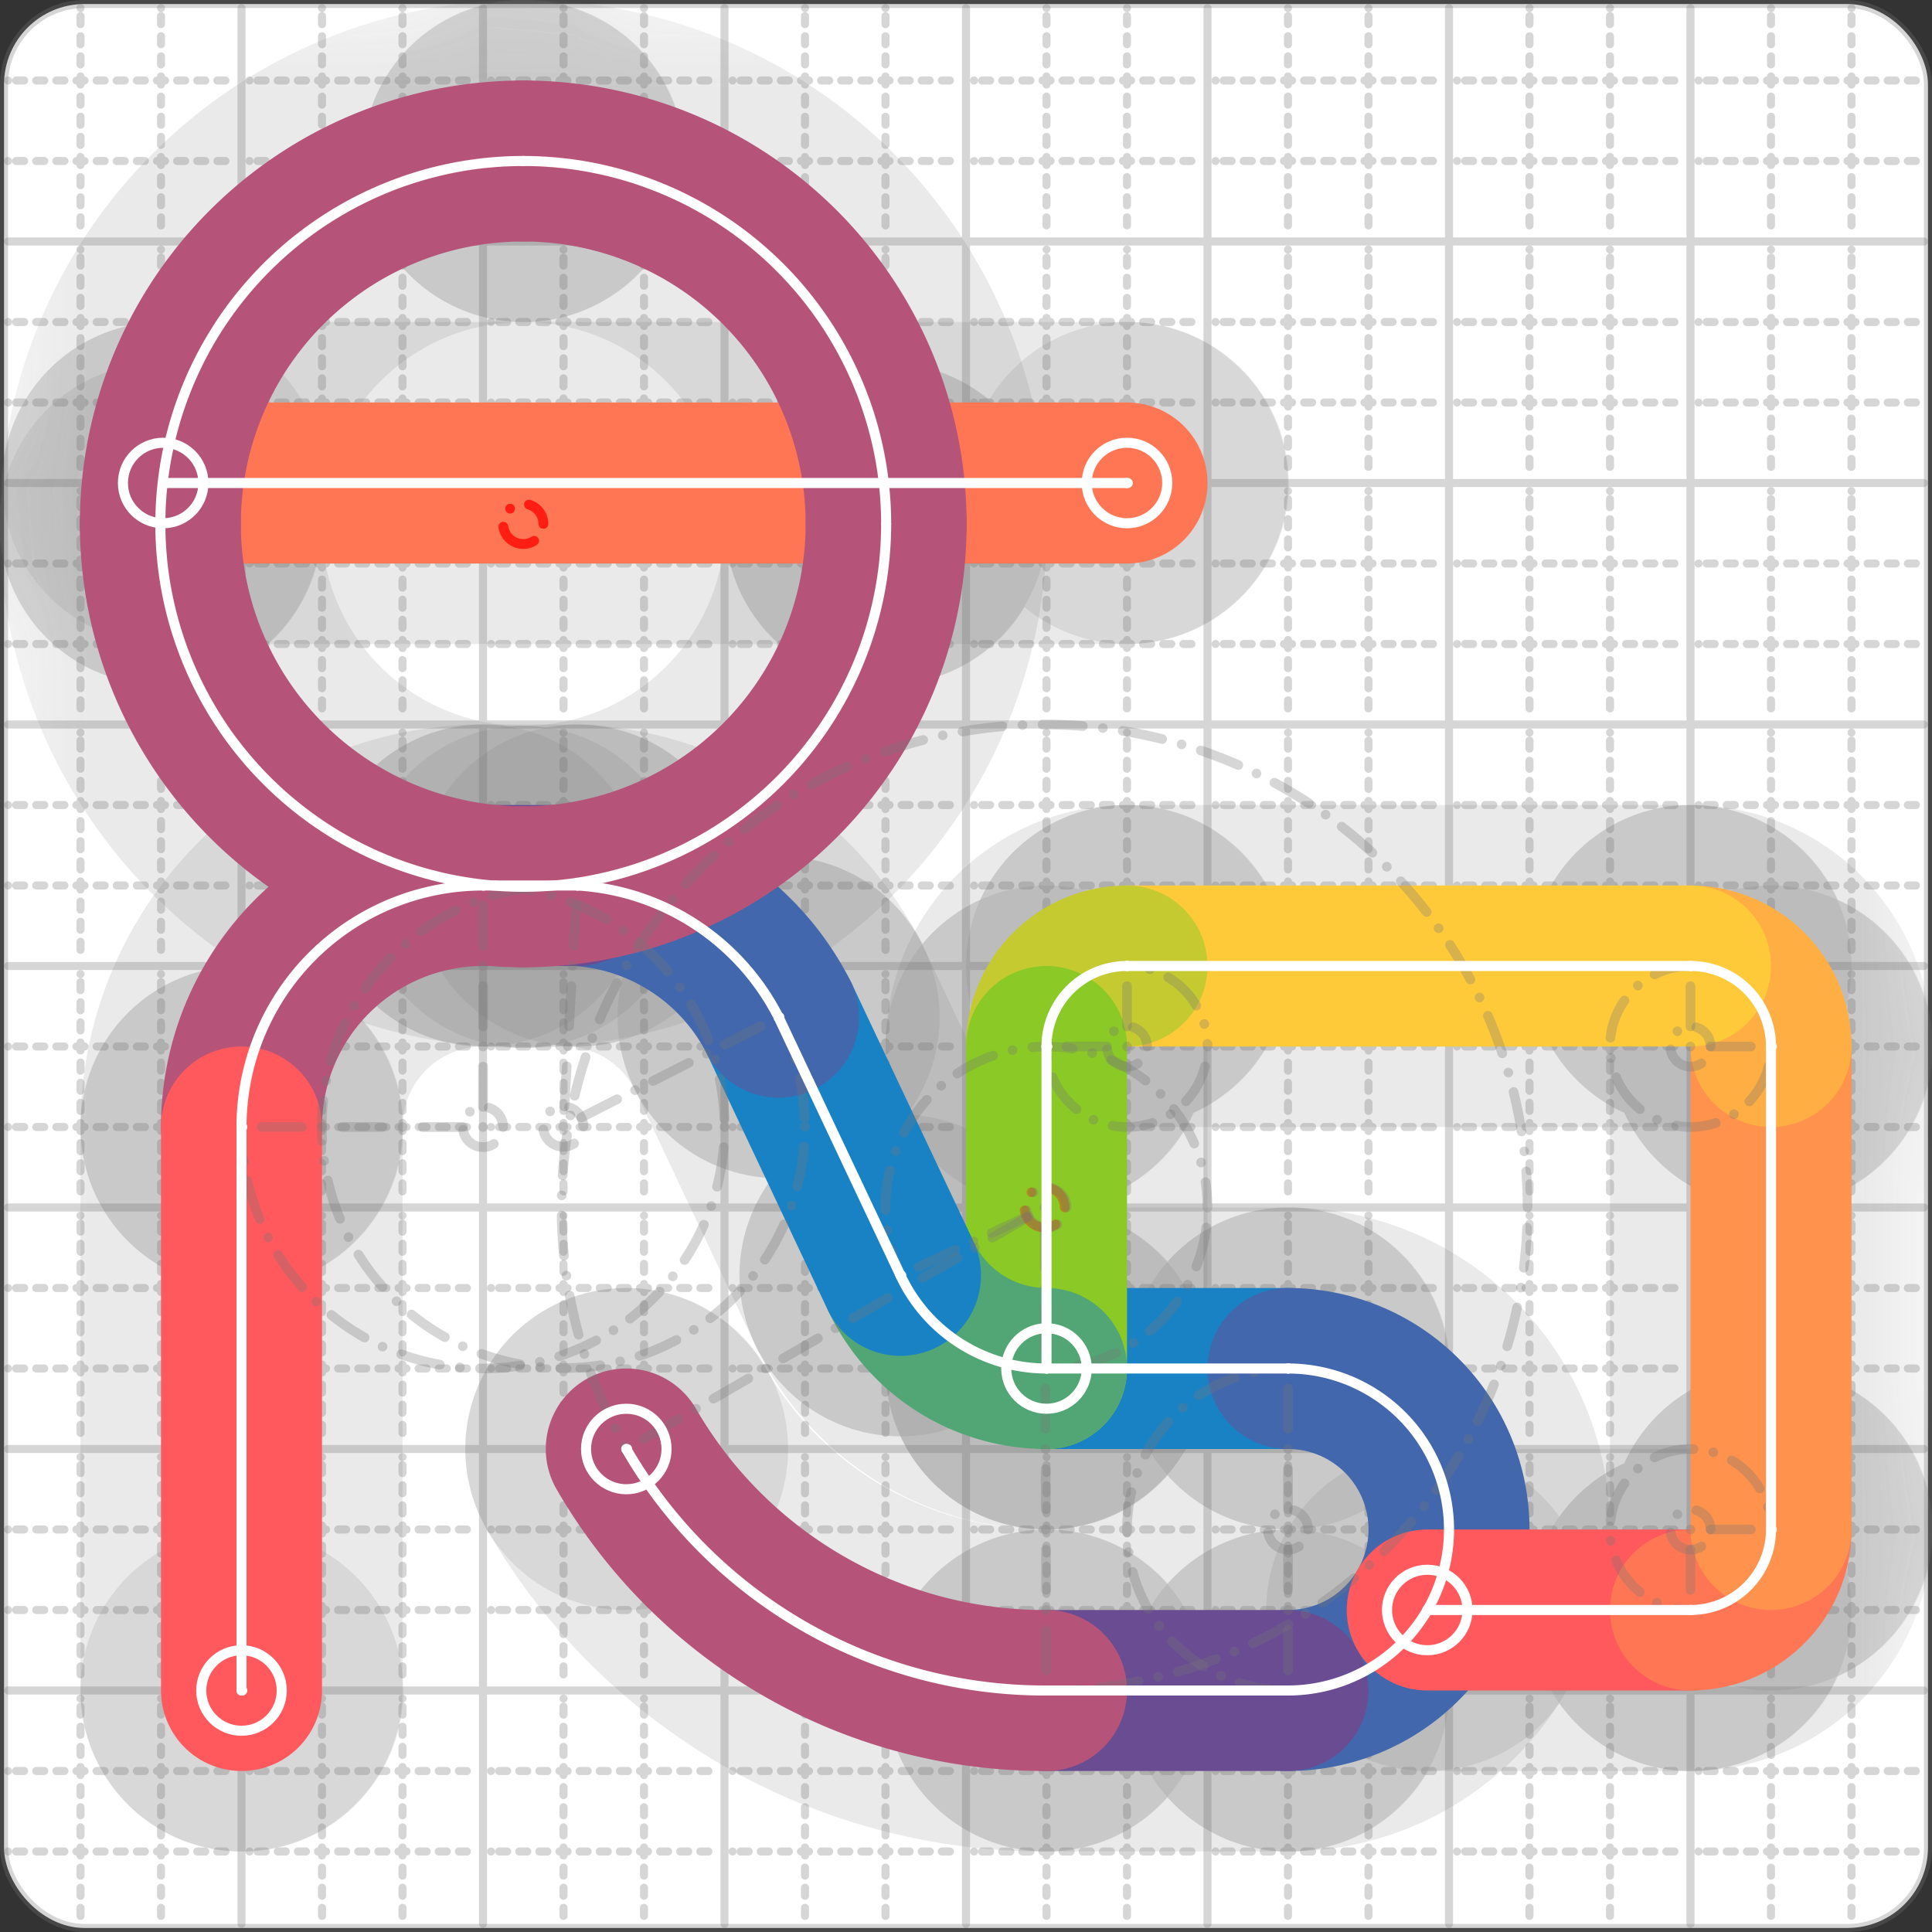 <svg xmlns="http://www.w3.org/2000/svg" width="24" height="24" viewBox="0 0 24 24" fill="none" stroke="currentColor" stroke-width="2" stroke-linecap="round" stroke-linejoin="round"><rect x="0" y="0" width="24" height="24" fill="#333333" stroke="none"/><style>
  @media screen and (prefers-color-scheme: light) {
    .svg-preview-grid-rect { fill: none }
  }
  @media screen and (prefers-color-scheme: dark) {
    .svg-preview-grid-rect { fill: none }
    .svg
    .svg-preview-grid-group,
    .svg-preview-radii-group,
    .svg-preview-shadow-mask-group,
    .svg-preview-shadow-group {
      stroke: #fff;
    }
  }
</style><g class="svg-preview-grid-group" stroke-linecap="butt" stroke-width="0.1" stroke="#777" stroke-opacity="0.3"><rect class="svg-preview-grid-rect" width="23.9" height="23.9" x="0.05" y="0.05" rx="1" fill="#fff"></rect><path stroke-dasharray="0 0.1 0.1 0.15 0.1 0.15 0.1 0.15 0.1 0.15 0.1 0.15 0.1 0.15 0.1 0.15 0.1 0.15 0.1 0.15 0.1 0.15 0.1 0.15 0 0.15" stroke-width="0.1" d="M0.1 1h23.8M1 0.1v23.8M0.1 2h23.8M2 0.1v23.8M0.1 4h23.8M4 0.1v23.8M0.1 5h23.8M5 0.1v23.8M0.1 7h23.8M7 0.1v23.8M0.1 8h23.8M8 0.1v23.8M0.1 10h23.8M10 0.1v23.8M0.1 11h23.8M11 0.1v23.8M0.1 13h23.8M13 0.1v23.8M0.1 14h23.8M14 0.1v23.8M0.1 16h23.8M16 0.1v23.8M0.1 17h23.8M17 0.1v23.8M0.1 19h23.8M19 0.1v23.8M0.1 20h23.8M20 0.1v23.8M0.1 22h23.8M22 0.1v23.8M0.1 23h23.8M23 0.1v23.8"></path><path d="M0.1 3h23.8M3 0.1v23.8M0.1 6h23.8M6 0.1v23.8M0.1 9h23.8M9 0.1v23.8M0.1 12h23.8M12 0.1v23.8M0.1 15h23.8M15 0.1v23.8M0.1 18h23.8M18 0.1v23.8M0.1 21h23.8M21 0.1v23.8"></path></g><g class="svg-preview-shadow-mask-group" stroke-width="4" stroke="#777" stroke-opacity="0.15"><mask id="svg-preview-shadow-mask-0" maskUnits="userSpaceOnUse" stroke-opacity="1" stroke-width="4" stroke="#000"><rect x="0" y="0" width="24" height="24" fill="#fff" stroke="none" rx="1"></rect><path d="M13 17h.01M16 17h.01M16 21h.01M13 21h.01M7.78 18h.01"></path></mask><mask id="svg-preview-shadow-mask-1" maskUnits="userSpaceOnUse" stroke-opacity="1" stroke-width="4" stroke="#000"><rect x="0" y="0" width="24" height="24" fill="#fff" stroke="none" rx="1"></rect><path d="M17.73 20h.01M21 20h.01M22 19h.01M22 13h.01M21 12h.01M14 12h.01M13 13h.01M13 17h.01M11.186 15.843h.01M9.672 12.636h.01M7.17 11h.01M6.002 11h.01M3 14h.01M3 21h.01"></path></mask><mask id="svg-preview-shadow-mask-2" maskUnits="userSpaceOnUse" stroke-opacity="1" stroke-width="4" stroke="#000"><rect x="0" y="0" width="24" height="24" fill="#fff" stroke="none" rx="1"></rect><path d="M2.027 6h.01M14 6h.01"></path></mask><mask id="svg-preview-shadow-mask-3" maskUnits="userSpaceOnUse" stroke-opacity="1" stroke-width="4" stroke="#000"><rect x="0" y="0" width="24" height="24" fill="#fff" stroke="none" rx="1"></rect><path d="M6.5 2h.01M11.008 6.508h.01M6.5 11.016h.01M1.992 6.508h.01M6.5 2h.01"></path></mask></g><g class="svg-preview-shadow-group" stroke-width="4" stroke="#777" stroke-opacity="0.15"><path mask="url(#svg-preview-shadow-mask-0)" d="M 13 17 L 16 17"></path><path mask="url(#svg-preview-shadow-mask-0)" d="M 16 17 A2 2 0 0 1 16 21"></path><path mask="url(#svg-preview-shadow-mask-0)" d="M 16 21 L 13 21"></path><path mask="url(#svg-preview-shadow-mask-0)" d="M 13 21 A6 6 0 0 1 7.78 18"></path><path mask="url(#svg-preview-shadow-mask-1)" d="M 17.73 20 L 21 20"></path><path mask="url(#svg-preview-shadow-mask-1)" d="M 21 20 A1 1 0 0 0 22 19"></path><path mask="url(#svg-preview-shadow-mask-1)" d="M 22 19 L 22 13"></path><path mask="url(#svg-preview-shadow-mask-1)" d="M 22 13 A1 1 0 0 0 21 12"></path><path mask="url(#svg-preview-shadow-mask-1)" d="M 21 12 L 14 12"></path><path mask="url(#svg-preview-shadow-mask-1)" d="M 14 12 A1 1 0 0 0 13 13"></path><path mask="url(#svg-preview-shadow-mask-1)" d="M 13 13 L 13 17"></path><path mask="url(#svg-preview-shadow-mask-1)" d="M 13 17 A2 2 0 0 1 11.186 15.843"></path><path mask="url(#svg-preview-shadow-mask-1)" d="M 11.186 15.843 L 9.672 12.636"></path><path mask="url(#svg-preview-shadow-mask-1)" d="M 9.672 12.636 A3 3 0 0 0 7.17 11"></path><path mask="url(#svg-preview-shadow-mask-1)" d="M 7.17 11 L 6.002 11"></path><path mask="url(#svg-preview-shadow-mask-1)" d="M 6.002 11 A3 3 0 0 0 3 14"></path><path mask="url(#svg-preview-shadow-mask-1)" d="M 3 14 L 3 21"></path><path mask="url(#svg-preview-shadow-mask-2)" d="M 2.027 6 L 14 6"></path><path mask="url(#svg-preview-shadow-mask-3)" d="M 6.5 2 A4.508 4.508 0 0 1 11.008 6.508"></path><path mask="url(#svg-preview-shadow-mask-3)" d="M 11.008 6.508 A4.508 4.508 0 0 1 6.5 11.016"></path><path mask="url(#svg-preview-shadow-mask-3)" d="M 6.5 11.016 A4.508 4.508 0 0 1 1.992 6.508"></path><path mask="url(#svg-preview-shadow-mask-3)" d="M 1.992 6.508 A4.508 4.508 0 0 1 6.5 2"></path><path d="M13 17h.01M16 17h.01M16 21h.01M13 21h.01M7.78 18h.01M17.73 20h.01M21 20h.01M22 19h.01M22 13h.01M21 12h.01M14 12h.01M13 13h.01M11.186 15.843h.01M9.672 12.636h.01M7.17 11h.01M6.002 11h.01M3 14h.01M3 21h.01M2.027 6h.01M14 6h.01M6.5 2h.01M11.008 6.508h.01M6.5 11.016h.01M1.992 6.508h.01M6.5 2h.01"></path></g><g class="svg-preview-handles-group" stroke-width="0.12" stroke="#777" stroke-opacity="0.6"></g><g class="svg-preview-colored-path-group"><path d="M 13 17 L 16 17" stroke="#1982c4"></path><path d="M 16 17 A2 2 0 0 1 16 21" stroke="#4267AC"></path><path d="M 16 21 L 13 21" stroke="#6a4c93"></path><path d="M 13 21 A6 6 0 0 1 7.78 18" stroke="#B55379"></path><path d="M 17.73 20 L 21 20" stroke="#FF595E"></path><path d="M 21 20 A1 1 0 0 0 22 19" stroke="#FF7655"></path><path d="M 22 19 L 22 13" stroke="#ff924c"></path><path d="M 22 13 A1 1 0 0 0 21 12" stroke="#FFAE43"></path><path d="M 21 12 L 14 12" stroke="#ffca3a"></path><path d="M 14 12 A1 1 0 0 0 13 13" stroke="#C5CA30"></path><path d="M 13 13 L 13 17" stroke="#8ac926"></path><path d="M 13 17 A2 2 0 0 1 11.186 15.843" stroke="#52A675"></path><path d="M 11.186 15.843 L 9.672 12.636" stroke="#1982c4"></path><path d="M 9.672 12.636 A3 3 0 0 0 7.17 11" stroke="#4267AC"></path><path d="M 7.17 11 L 6.002 11" stroke="#6a4c93"></path><path d="M 6.002 11 A3 3 0 0 0 3 14" stroke="#B55379"></path><path d="M 3 14 L 3 21" stroke="#FF595E"></path><path d="M 2.027 6 L 14 6" stroke="#FF7655"></path><path d="M 6.5 2 A4.508 4.508 0 0 1 11.008 6.508" stroke="#B55379"></path><path d="M 11.008 6.508 A4.508 4.508 0 0 1 6.5 11.016" stroke="#B55379"></path><path d="M 6.5 11.016 A4.508 4.508 0 0 1 1.992 6.508" stroke="#B55379"></path><path d="M 1.992 6.508 A4.508 4.508 0 0 1 6.5 2" stroke="#B55379"></path></g><g class="svg-preview-radii-group" stroke-width="0.12" stroke-dasharray="0 0.25 0.25" stroke="#777" stroke-opacity="0.3"><path d="M16 17 16 19 16 21"></path><circle cy="19" cx="16" r="0.25" stroke-dasharray="0"></circle><circle cy="19" cx="16" r="2"></circle><path d="M13 21 12.976 15 7.78 18"></path><circle cy="15" cx="12.976" r="0.25" stroke-dasharray="0" stroke="red"></circle><circle cy="15" cx="12.976" r="6"></circle><path d="M21 20 21 19 22 19"></path><circle cy="19" cx="21" r="0.25" stroke-dasharray="0"></circle><circle cy="19" cx="21" r="1"></circle><path d="M22 13 21 13 21 12"></path><circle cy="13" cx="21" r="0.25" stroke-dasharray="0"></circle><circle cy="13" cx="21" r="1"></circle><path d="M14 12 14 13 13 13"></path><circle cy="13" cx="14" r="0.25" stroke-dasharray="0"></circle><circle cy="13" cx="14" r="1"></circle><path d="M13 17 13 15 11.186 15.843"></path><circle cy="15" cx="13" r="0.25" stroke-dasharray="0"></circle><circle cy="15" cx="13" r="2"></circle><path d="M9.672 12.636 6.997 13.995 7.17 11"></path><circle cy="13.995" cx="6.997" r="0.25" stroke-dasharray="0"></circle><circle cy="13.995" cx="6.997" r="3"></circle><path d="M6.002 11 6 14 3 14"></path><circle cy="14" cx="6" r="0.25" stroke-dasharray="0"></circle><circle cy="14" cx="6" r="3"></circle><circle cy="6.508" cx="6.5" r="0.25" stroke-dasharray="0" stroke="red"></circle><circle cy="6.508" cx="6.5" r="4.508" stroke="red"></circle><circle cy="6.508" cx="6.5" r="0.25" stroke-dasharray="0" stroke="red"></circle><circle cy="6.508" cx="6.5" r="4.508" stroke="red"></circle><circle cy="6.508" cx="6.5" r="0.25" stroke-dasharray="0" stroke="red"></circle><circle cy="6.508" cx="6.5" r="4.508" stroke="red"></circle><circle cy="6.508" cx="6.5" r="0.25" stroke-dasharray="0" stroke="red"></circle><circle cy="6.508" cx="6.5" r="4.508" stroke="red"></circle></g><g class="svg-preview-control-path-marker-mask-group" stroke-width="1" stroke="#000"><mask id="svg-preview-control-path-marker-mask-0" maskUnits="userSpaceOnUse"><rect x="0" y="0" width="24" height="24" fill="#fff" stroke="none" rx="1"></rect><path d="M13 17h.01"></path><path d="M16 17h.01"></path></mask><mask id="svg-preview-control-path-marker-mask-1" maskUnits="userSpaceOnUse"><rect x="0" y="0" width="24" height="24" fill="#fff" stroke="none" rx="1"></rect><path d="M16 17h.01"></path><path d="M16 21h.01"></path></mask><mask id="svg-preview-control-path-marker-mask-2" maskUnits="userSpaceOnUse"><rect x="0" y="0" width="24" height="24" fill="#fff" stroke="none" rx="1"></rect><path d="M16 21h.01"></path><path d="M13 21h.01"></path></mask><mask id="svg-preview-control-path-marker-mask-3" maskUnits="userSpaceOnUse"><rect x="0" y="0" width="24" height="24" fill="#fff" stroke="none" rx="1"></rect><path d="M13 21h.01"></path><path d="M7.78 18h.01"></path></mask><mask id="svg-preview-control-path-marker-mask-4" maskUnits="userSpaceOnUse"><rect x="0" y="0" width="24" height="24" fill="#fff" stroke="none" rx="1"></rect><path d="M17.73 20h.01"></path><path d="M21 20h.01"></path></mask><mask id="svg-preview-control-path-marker-mask-5" maskUnits="userSpaceOnUse"><rect x="0" y="0" width="24" height="24" fill="#fff" stroke="none" rx="1"></rect><path d="M21 20h.01"></path><path d="M22 19h.01"></path></mask><mask id="svg-preview-control-path-marker-mask-6" maskUnits="userSpaceOnUse"><rect x="0" y="0" width="24" height="24" fill="#fff" stroke="none" rx="1"></rect><path d="M22 19h.01"></path><path d="M22 13h.01"></path></mask><mask id="svg-preview-control-path-marker-mask-7" maskUnits="userSpaceOnUse"><rect x="0" y="0" width="24" height="24" fill="#fff" stroke="none" rx="1"></rect><path d="M22 13h.01"></path><path d="M21 12h.01"></path></mask><mask id="svg-preview-control-path-marker-mask-8" maskUnits="userSpaceOnUse"><rect x="0" y="0" width="24" height="24" fill="#fff" stroke="none" rx="1"></rect><path d="M21 12h.01"></path><path d="M14 12h.01"></path></mask><mask id="svg-preview-control-path-marker-mask-9" maskUnits="userSpaceOnUse"><rect x="0" y="0" width="24" height="24" fill="#fff" stroke="none" rx="1"></rect><path d="M14 12h.01"></path><path d="M13 13h.01"></path></mask><mask id="svg-preview-control-path-marker-mask-10" maskUnits="userSpaceOnUse"><rect x="0" y="0" width="24" height="24" fill="#fff" stroke="none" rx="1"></rect><path d="M13 13h.01"></path><path d="M13 17h.01"></path></mask><mask id="svg-preview-control-path-marker-mask-11" maskUnits="userSpaceOnUse"><rect x="0" y="0" width="24" height="24" fill="#fff" stroke="none" rx="1"></rect><path d="M13 17h.01"></path><path d="M11.186 15.843h.01"></path></mask><mask id="svg-preview-control-path-marker-mask-12" maskUnits="userSpaceOnUse"><rect x="0" y="0" width="24" height="24" fill="#fff" stroke="none" rx="1"></rect><path d="M11.186 15.843h.01"></path><path d="M9.672 12.636h.01"></path></mask><mask id="svg-preview-control-path-marker-mask-13" maskUnits="userSpaceOnUse"><rect x="0" y="0" width="24" height="24" fill="#fff" stroke="none" rx="1"></rect><path d="M9.672 12.636h.01"></path><path d="M7.17 11h.01"></path></mask><mask id="svg-preview-control-path-marker-mask-14" maskUnits="userSpaceOnUse"><rect x="0" y="0" width="24" height="24" fill="#fff" stroke="none" rx="1"></rect><path d="M7.17 11h.01"></path><path d="M6.002 11h.01"></path></mask><mask id="svg-preview-control-path-marker-mask-15" maskUnits="userSpaceOnUse"><rect x="0" y="0" width="24" height="24" fill="#fff" stroke="none" rx="1"></rect><path d="M6.002 11h.01"></path><path d="M3 14h.01"></path></mask><mask id="svg-preview-control-path-marker-mask-16" maskUnits="userSpaceOnUse"><rect x="0" y="0" width="24" height="24" fill="#fff" stroke="none" rx="1"></rect><path d="M3 14h.01"></path><path d="M3 21h.01"></path></mask><mask id="svg-preview-control-path-marker-mask-17" maskUnits="userSpaceOnUse"><rect x="0" y="0" width="24" height="24" fill="#fff" stroke="none" rx="1"></rect><path d="M2.027 6h.01"></path><path d="M14 6h.01"></path></mask></g><g class="svg-preview-control-path-group" stroke="#fff" stroke-width="0.125"><path mask="url(#svg-preview-control-path-marker-mask-0)" d="M 13 17 L 16 17"></path><path mask="url(#svg-preview-control-path-marker-mask-1)" d="M 16 17 A2 2 0 0 1 16 21"></path><path mask="url(#svg-preview-control-path-marker-mask-2)" d="M 16 21 L 13 21"></path><path mask="url(#svg-preview-control-path-marker-mask-3)" d="M 13 21 A6 6 0 0 1 7.78 18"></path><path mask="url(#svg-preview-control-path-marker-mask-4)" d="M 17.73 20 L 21 20"></path><path mask="url(#svg-preview-control-path-marker-mask-5)" d="M 21 20 A1 1 0 0 0 22 19"></path><path mask="url(#svg-preview-control-path-marker-mask-6)" d="M 22 19 L 22 13"></path><path mask="url(#svg-preview-control-path-marker-mask-7)" d="M 22 13 A1 1 0 0 0 21 12"></path><path mask="url(#svg-preview-control-path-marker-mask-8)" d="M 21 12 L 14 12"></path><path mask="url(#svg-preview-control-path-marker-mask-9)" d="M 14 12 A1 1 0 0 0 13 13"></path><path mask="url(#svg-preview-control-path-marker-mask-10)" d="M 13 13 L 13 17"></path><path mask="url(#svg-preview-control-path-marker-mask-11)" d="M 13 17 A2 2 0 0 1 11.186 15.843"></path><path mask="url(#svg-preview-control-path-marker-mask-12)" d="M 11.186 15.843 L 9.672 12.636"></path><path mask="url(#svg-preview-control-path-marker-mask-13)" d="M 9.672 12.636 A3 3 0 0 0 7.17 11"></path><path mask="url(#svg-preview-control-path-marker-mask-14)" d="M 7.17 11 L 6.002 11"></path><path mask="url(#svg-preview-control-path-marker-mask-15)" d="M 6.002 11 A3 3 0 0 0 3 14"></path><path mask="url(#svg-preview-control-path-marker-mask-16)" d="M 3 14 L 3 21"></path><path mask="url(#svg-preview-control-path-marker-mask-17)" d="M 2.027 6 L 14 6"></path><path d="M 6.5 2 A4.508 4.508 0 0 1 11.008 6.508"></path><path d="M 11.008 6.508 A4.508 4.508 0 0 1 6.5 11.016"></path><path d="M 6.5 11.016 A4.508 4.508 0 0 1 1.992 6.508"></path><path d="M 1.992 6.508 A4.508 4.508 0 0 1 6.5 2"></path></g><g class="svg-preview-control-path-marker-group" stroke="#fff" stroke-width="0.125"><path d="M13 17h.01M16 17h.01M16 17h.01M16 21h.01M16 21h.01M13 21h.01M13 21h.01M7.78 18h.01M17.73 20h.01M21 20h.01M21 20h.01M22 19h.01M22 19h.01M22 13h.01M22 13h.01M21 12h.01M21 12h.01M14 12h.01M14 12h.01M13 13h.01M13 13h.01M13 17h.01M13 17h.01M11.186 15.843h.01M11.186 15.843h.01M9.672 12.636h.01M9.672 12.636h.01M7.17 11h.01M7.17 11h.01M6.002 11h.01M6.002 11h.01M3 14h.01M3 14h.01M3 21h.01M2.027 6h.01M14 6h.01"></path><circle cx="13" cy="17" r="0.5"></circle><circle cx="7.78" cy="18" r="0.5"></circle><circle cx="17.73" cy="20" r="0.5"></circle><circle cx="3" cy="21" r="0.5"></circle><circle cx="2.027" cy="6" r="0.5"></circle><circle cx="14" cy="6" r="0.5"></circle></g><g class="svg-preview-handles-group" stroke-width="0.12" stroke="#FFF" stroke-opacity="0.3"></g></svg>